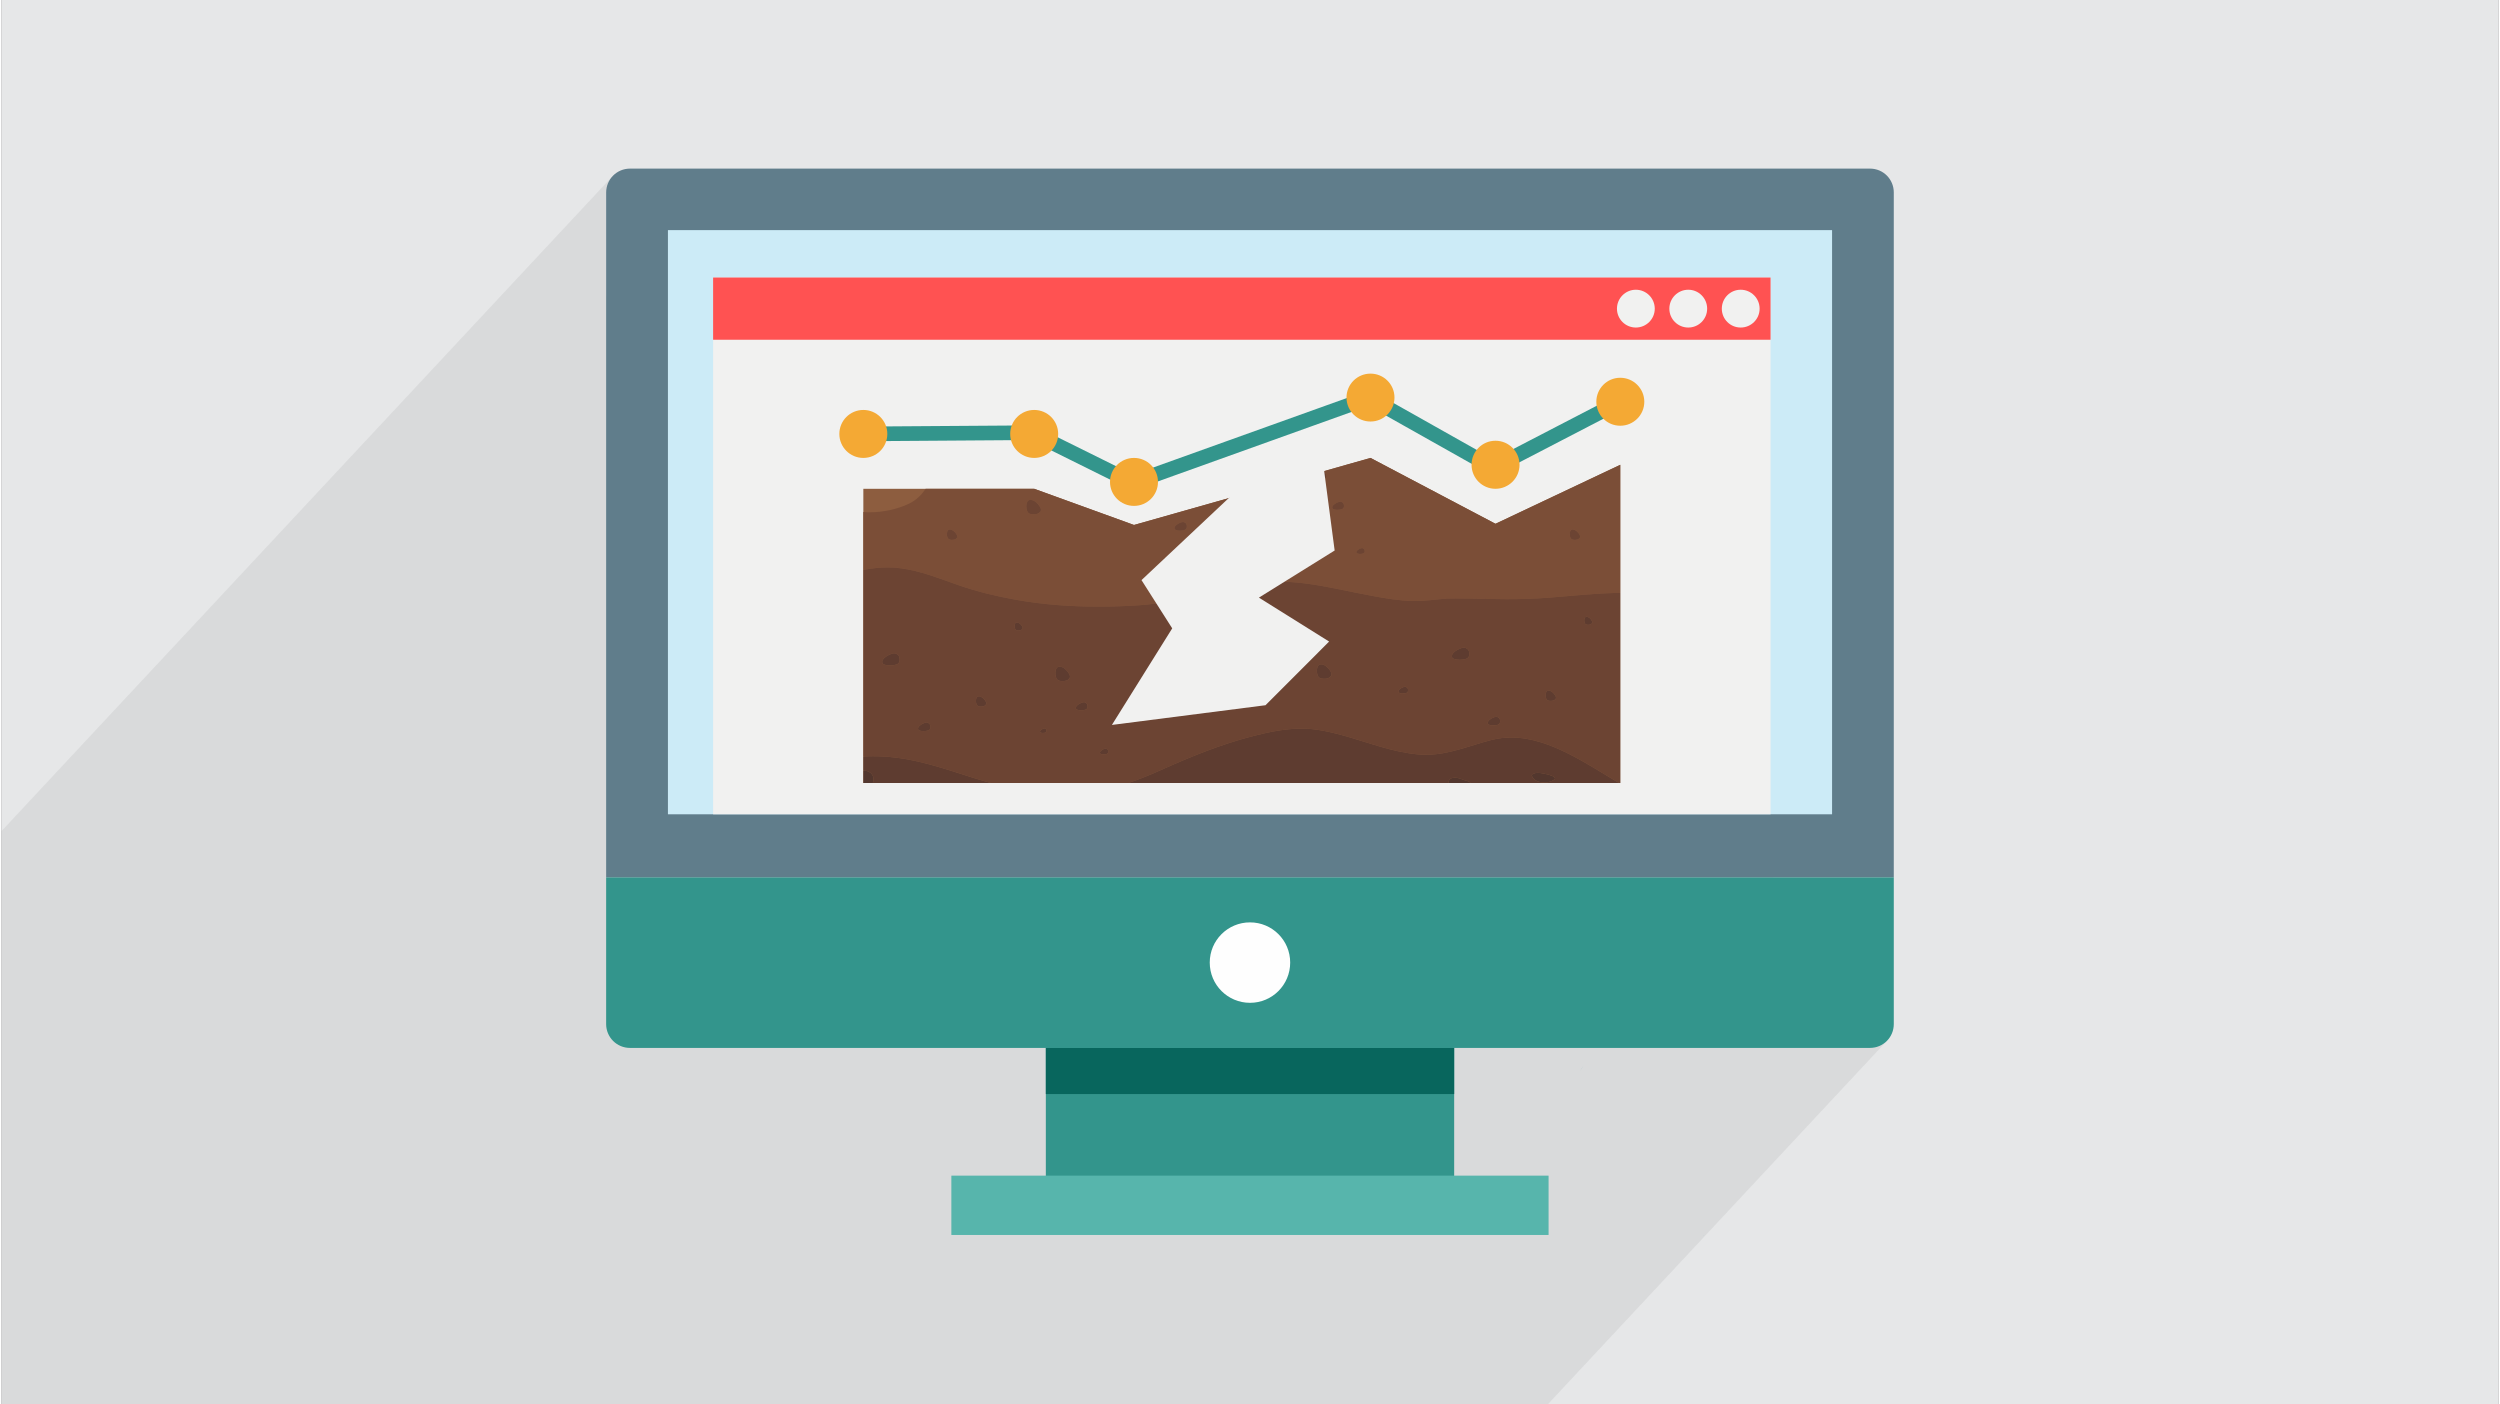 <?xml version="1.0" encoding="UTF-8"?>
<!DOCTYPE svg PUBLIC "-//W3C//DTD SVG 1.0//EN" "http://www.w3.org/TR/2001/REC-SVG-20010904/DTD/svg10.dtd">
<!-- Creator: CorelDRAW 2017 -->
<svg xmlns="http://www.w3.org/2000/svg" xml:space="preserve" width="356px" height="200px" version="1.0" style="shape-rendering:geometricPrecision; text-rendering:geometricPrecision; image-rendering:optimizeQuality; fill-rule:evenodd; clip-rule:evenodd"
viewBox="0 0 35600 20025"
 xmlns:xlink="http://www.w3.org/1999/xlink">
 <rect x="0" y="0" width="35600" height="20025" fill="#808080" stroke="none"/>
 <defs>
  <style type="text/css">
   <![CDATA[
    .fil0 {fill:#E6E7E8}
    .fil17 {fill:#F1F1F0}
    .fil5 {fill:#CCEBF7;fill-rule:nonzero}
    .fil7 {fill:#08665D;fill-rule:nonzero}
    .fil2 {fill:#2E87A3;fill-rule:nonzero}
    .fil3 {fill:#33958C;fill-rule:nonzero}
    .fil16 {fill:#53372E;fill-rule:nonzero}
    .fil6 {fill:#57B5AC;fill-rule:nonzero}
    .fil15 {fill:#5E3C30;fill-rule:nonzero}
    .fil4 {fill:#607D8B;fill-rule:nonzero}
    .fil14 {fill:#6C4433;fill-rule:nonzero}
    .fil13 {fill:#7B4E37;fill-rule:nonzero}
    .fil12 {fill:#8D5D3F;fill-rule:nonzero}
    .fil9 {fill:#F1F1F0;fill-rule:nonzero}
    .fil11 {fill:#F4A934;fill-rule:nonzero}
    .fil8 {fill:#FEFEFE;fill-rule:nonzero}
    .fil10 {fill:#FF5252;fill-rule:nonzero}
    .fil1 {fill:#373435;fill-opacity:0.078}
   ]]>
  </style>
 </defs>
 <g id="Layer_x0020_1">
  <g id="_2883405199344">
   <path class="fil0" d="M0 0l35600 0 0 20025 -35600 0 0 -20025z"/>
   <path class="fil1" d="M10478 20025l-3 0 -4 0 -6 0 -15 0 -10 0 -3 0 -17 0 -183 0 -28 0 -64 0 -62 0 -54 0 -8 0 -71 0 -62 0 -12 0 -25 0 -11 0 -117 0 -116 0 -22 0 -38 0 -21 0 -56 0 -32 0 -16 0 -148 0 -6 0 -4 0 -1 0 -1 0 -2 0 -58 0 0 0 -13 0 -12 0 -35 0 -38 0 -11 0 -17 0 -100 0 -4 0 -2 0 -14 0 -1 0 -10 0 -165 0 -81 0 -218 0 -26 0 -32 0 0 0 -1 0 -2 0 -41 0 -10 0 -8 0 -5 0 -24 0 -43 0 -74 0 -1 0 -11 0 -7 0 -97 0 -8 0 -3 0 -4 0 -28 0 -16 0 -9 0 -15 0 -9 0 -21 0 -2 0 -15 0 -34 0 0 0 0 0 -2 0 -32 0 -7 0 -6 0 -56 0 -34 0 -24 0 -1 0 -8 0 -6 0 -7 0 -490 0 -54 0 -10 0 -5 0 -45 0 -23 0 -12 0 -3 0 -8 0 -3 0 -6 0 -13 0 -13 0 -16 0 -1 0 -3 0 -5 0 -15 0 -1 0 -8 0 -21 0 -2 0 -15 0 -43 0 -6 0 -2 0 -2 0 -23 0 -13 0 -2 0 -4 0 -12 0 -7 0 -16 0 -2 0 -11 0 -246 0 -36 0 0 0 -1 0 -2 0 -58 0 -14 0 -11 0 -4 0 -26 0 -72 0 -55 0 -93 0 -10 0 -5 0 -45 0 -23 0 -12 0 -20 0 -13 0 -30 0 -3 0 -21 0 -25 0 -64 0 -6 0 -2 0 -25 0 -13 0 -7 0 -11 0 -7 0 -16 0 -2 0 -11 0 -11 0 -32 0 -62 0 -29 0 0 0 -1 0 -1 0 -42 0 -9 0 -4 0 -4 0 -72 0 0 0 -15 0 0 0 -1 0 -2 0 -43 0 -13 0 -2 0 -14 0 -4 0 -8 0 -101 0 -103 0 -3 0 -14 0 -11 0 -4 0 -11 0 -5 0 -48 0 -24 0 -13 0 -22 0 -13 0 -32 0 -3 0 -22 0 -24 0 -301 0 0 0 -1 0 -1 0 -42 0 -9 0 -8 0 -73 0 -73 0 -2 0 -10 0 -8 0 -51 0 -106 0 -87 0 -11 0 -5 0 -1 0 0 0 -1 0 -19 0 -1 0 -12 0 -8 0 -6 0 0 0 -24 0 -11 0 -2 0 -19 0 -3 0 -6 0 -7 0 -32 0 -3 0 -6 0 -2 0 -8 0 -5 0 -1 0 -110 0 -98 0 -51 0 -35 0 -11 0 -88 0 -108 0 -6 0 -148 0 -472 0 0 0 -1 0 -2 0 -4 0 -15 0 -7 0 -33 0 -13 0 -11 0 -10 0 -34 0 -18 0 -31 0 -9 0 -2 0 -8 0 -45 0 -4 0 -31 0 -13 0 -3 0 -14 0 -11 0 -73 0 -249 0 -13 0 -126 0 -61 0 0 0 -1 0 -1 0 -41 0 -10 0 -8 0 -73 0 -73 0 -2 0 -10 0 -8 0 -173 0 -2 0 -82 0 -109 0 -7 0 -149 0 -158 0 -179 0 -12 0 -83 0 -497 0 -309 0 -106 0 0 -167 0 -134 0 -472 0 -237 0 -159 0 -3138 0 -887 0 -1367 0 -1480 0 -134 8720 -9346 -42 50 -31 58 -20 63 -7 69 0 1481 881 -944 16598 0 0 8329 -840 900 1720 0 -2268 2431 1929 0 69 -7 64 -20 57 -31 51 -41 -4836 5183 -16 0 -3 0 -4 0 -125 0 -1929 0 -166 0 -74 0 -13 0 -83 0 -1384 0 -179 0 -3 0 -2 0 -4 0 -15 0 -273 0 -401 0 -789 0 -1770 0 -18 0 -968 0 0 0 -23 0 -25 0 -17 0 -19 0 -19 0 -29 0 -116 0 -80 0 -44 0 0 0 -2 0 -9 0 -671 0 0 0 -1 0 -1 0 -42 0 -9 0 -8 0 -5 0 -27 0 -27 0 -14 0 -73 0 -2 0 -10 0 -8 0 -11 0 -39 0 -91 0 -22 0 -18 0 -2 0 -1 0 -28 0 -32 0 -11 0 -5 0 -1 0 0 0 0 0 -1 0 -3 0 -29 0 -8 0 -6 0 0 0 -24 0 -13 0 -7 0 -12 0 -3 0 -13 0 -32 0 -3 0 -6 0 -2 0 -8 0 -6 0 0 0 -158 0 -245 0 -40 0 -115 0 -164 0 -50 0 -49 0 -150 0 -78 0 -85 0 0 0 -1 0 0 0 -2 0 -12 0 -8 0 -21 0 -10 0 -8 0 -27 0 -34 0 -11 0 -7 0 -31 0 -19 0 -17 0 -2 0 -4 0 -6 0 -6 0 -2 0 -8 0 -4 0 -31 0 -115 0 -9 0 -9 0 -8 0 -4 0 -37 0 -19 0 -4 0 -6 0 -14 0 0 0z"/>
   <path class="fil2" d="M24265 17621c1,-1 3,-1 4,-2 2,0 4,0 6,-1l-5 2 -5 1 0 0zm-1753 -2357l0 0 5 -11 1 -1 -6 12 0 0zm6 -12l0 0 6 -11c10,-17 23,-36 33,-52l0 0c-12,21 -26,42 -39,63zm2177 -550c-3,-2 -6,-4 -9,-5 -17,-11 -36,-21 -53,-32l0 0c17,10 36,20 54,31l8 6 0 0z"/>
   <path class="fil3" d="M14889 16875l5822 0 0 -2059 -5822 0 0 2059z"/>
   <path class="fil4" d="M26979 2744l0 9766 -18359 0 0 -9766c0,-188 152,-340 340,-340l17680 0c189,0 339,152 339,340z"/>
   <path class="fil5" d="M9501 11610l16598 0 0 -8329 -16598 0 0 8329z"/>
   <path class="fil6" d="M13542 17608l8515 0 0 -846 -8515 0 0 846z"/>
   <path class="fil7" d="M14889 15599l5822 0 0 -658 -5822 0 0 658z"/>
   <path class="fil3" d="M26979 12510l0 2091c0,188 -150,340 -339,340l-17680 0c-188,0 -340,-152 -340,-340l0 -2091 18359 0z"/>
   <path class="fil8" d="M18373 13724c0,318 -256,574 -573,574 -317,0 -574,-256 -574,-574 0,-317 257,-573 574,-573 317,0 573,256 573,573z"/>
   <path class="fil9" d="M10145 11610l15077 0 0 -7653 -15077 0 0 7653z"/>
   <path class="fil10" d="M10145 4844l15077 0 0 -887 -15077 0 0 887z"/>
   <path class="fil9" d="M25066 4401c0,149 -121,269 -270,269 -149,0 -269,-120 -269,-269 0,-149 120,-270 269,-270 149,0 270,121 270,270z"/>
   <path class="fil9" d="M24318 4401c0,149 -120,269 -269,269 -149,0 -270,-120 -270,-269 0,-149 121,-270 270,-270 149,0 269,121 269,270z"/>
   <path class="fil9" d="M23571 4401c0,149 -121,269 -270,269 -148,0 -269,-120 -269,-269 0,-149 121,-270 269,-270 149,0 270,121 270,270z"/>
   <path class="fil3" d="M16122 6995l-1454 -721 -2380 17 -1 -209 2429 -17 1419 703 3375 -1211 1761 992 1760 -913 96 185 -1860 965 -1776 -1000 -3369 1209 0 0z"/>
   <path class="fil11" d="M15065 6187c0,189 -153,342 -342,342 -189,0 -342,-153 -342,-342 0,-189 153,-342 342,-342 189,0 342,153 342,342z"/>
   <path class="fil11" d="M12629 6187c0,189 -153,342 -342,342 -189,0 -342,-153 -342,-342 0,-189 153,-342 342,-342 189,0 342,153 342,342z"/>
   <path class="fil11" d="M16488 6871c0,189 -153,342 -342,342 -189,0 -342,-153 -342,-342 0,-189 153,-342 342,-342 189,0 342,153 342,342z"/>
   <path class="fil11" d="M19860 5668c0,189 -153,342 -342,342 -189,0 -342,-153 -342,-342 0,-188 153,-341 342,-341 189,0 342,153 342,341z"/>
   <path class="fil11" d="M21643 6627c0,189 -154,342 -343,342 -189,0 -341,-153 -341,-342 0,-189 152,-343 341,-343 189,0 343,154 343,343z"/>
   <path class="fil11" d="M23422 5728c0,189 -154,342 -343,342 -189,0 -341,-153 -341,-342 0,-188 152,-342 341,-342 189,0 343,154 343,342z"/>
   <path class="fil12" d="M12287 6969l0 864 0 3331 10792 0 0 -3331 0 -1206 -1779 841 -1782 -939 -3372 956 -1423 -516 -2436 0 0 0z"/>
   <path class="fil13" d="M15639 8649c-395,0 -791,-28 -1178,-98 -279,-50 -555,-116 -818,-208 -267,-93 -537,-204 -826,-241 -62,-8 -122,-12 -182,-12 -118,0 -233,14 -348,36l0 -293 0 -533c29,3 58,4 85,4 3,0 5,0 7,0 191,0 395,-44 560,-123 105,-51 178,-126 237,-212l1547 0 1423 516 1415 -401c-7,10 -10,23 -12,33 -3,23 0,48 9,70 9,20 28,27 53,29 3,0 6,0 10,0 24,0 53,-5 64,-23 4,-3 8,-7 10,-12 6,-16 -5,-35 -14,-49 -14,-21 -43,-54 -76,-61l1077 -305c2,15 7,31 13,45 12,29 39,39 74,41 5,1 9,1 14,1 33,0 74,-7 90,-33 6,-4 11,-9 14,-16 8,-23 -7,-49 -19,-69 -4,-6 -8,-12 -13,-18l663 -188 1782 939 1779 -841 0 1206 0 621 -4 0c-29,0 -58,0 -87,1 -308,8 -613,43 -919,66 -203,16 -405,22 -608,22 -98,0 -197,-2 -295,-4 -141,-3 -282,-7 -423,-7 -44,0 -89,1 -134,2 -150,11 -300,35 -451,35 -11,0 -21,0 -32,0 -197,-4 -396,-38 -589,-74 -291,-53 -579,-123 -873,-166 -154,-23 -305,-36 -457,-36 -133,0 -267,10 -403,32 -538,87 -1041,270 -1592,305 -190,13 -381,19 -573,19l0 0zm3759 -834c-11,0 -22,5 -31,9 -22,9 -57,32 -50,56 4,12 25,16 38,17 5,1 10,1 15,1 14,0 28,-2 41,-6 16,-5 23,-15 24,-29 1,-14 -2,-34 -19,-41 -2,-3 -5,-4 -9,-6 -3,0 -6,-1 -9,-1l0 0zm3005 -265c-4,0 -8,1 -12,1 -22,5 -28,31 -31,47 -3,23 0,48 9,69 9,20 28,28 53,30 3,0 6,0 9,0 24,0 54,-5 65,-23 4,-3 7,-7 9,-12 6,-16 -4,-35 -13,-49 -16,-24 -51,-63 -89,-63l0 0zm-8881 0c-3,0 -7,1 -11,1 -22,5 -28,31 -31,47 -4,23 -1,48 9,69 9,20 28,28 53,30 3,0 6,0 9,0 24,0 54,-5 65,-23 4,-3 7,-7 9,-12 6,-16 -4,-35 -13,-49 -16,-24 -51,-63 -90,-63l0 0zm5004 -22c-9,0 -18,4 -25,7 -17,7 -44,24 -39,43 3,9 20,12 29,13 4,1 8,1 13,1 10,0 21,-2 31,-5 13,-3 18,-11 19,-22 0,-11 -2,-27 -15,-32l-7 -4c-2,-1 -4,-1 -6,-1l0 0zm-1681 -85c-16,0 -33,7 -47,13 -32,14 -85,47 -74,83 5,18 37,24 56,26 7,1 15,1 23,1 21,0 42,-3 61,-9 24,-7 34,-23 35,-43 2,-21 -2,-51 -27,-61 -4,-4 -8,-7 -15,-8 -4,-1 -8,-2 -12,-2l0 0zm-2172 -315c-5,0 -11,0 -16,1 -32,7 -40,43 -44,65 -5,33 -1,67 13,98 12,28 39,39 74,41 4,0 9,0 13,0 34,0 75,-7 91,-32 6,-4 11,-9 13,-17 9,-22 -6,-49 -19,-68 -22,-34 -71,-88 -125,-88l0 0zm4416 26c-16,0 -32,6 -45,11 -30,14 -80,45 -70,79 5,17 35,22 53,24 7,1 14,1 22,1 19,0 39,-3 57,-8 23,-7 32,-21 34,-41 1,-20 -3,-48 -26,-58 -4,-3 -8,-6 -14,-7 -4,-1 -8,-1 -11,-1l0 0z"/>
   <path class="fil14" d="M23061 11164c-237,-140 -467,-291 -713,-414 -254,-128 -532,-235 -824,-235 -92,0 -185,11 -280,35 -315,80 -605,211 -936,211 -37,0 -73,-1 -111,-5 -374,-34 -710,-170 -1062,-268 -192,-53 -393,-100 -597,-100 -7,0 -14,0 -21,0 -225,3 -453,50 -668,105 -466,119 -903,299 -1330,491 -149,67 -299,128 -454,180l-1960 0c-25,-7 -50,-14 -75,-21 -427,-124 -846,-292 -1298,-343 -102,-12 -204,-18 -306,-18 -46,0 -93,1 -139,4l0 -2660c115,-22 230,-36 348,-36 60,0 120,4 182,12 289,37 559,148 826,241 263,92 539,158 818,208 387,70 783,98 1178,98 192,0 383,-6 573,-19 551,-35 1054,-218 1592,-305 136,-22 270,-32 403,-32 152,0 303,13 457,36 294,43 582,113 873,166 193,36 392,70 589,74 11,0 21,0 32,0 151,0 301,-24 451,-35 45,-1 90,-2 134,-2 141,0 282,4 423,7 98,2 197,4 295,4 203,0 405,-6 608,-22 306,-23 611,-58 919,-66 29,-1 58,-1 87,-1l4 0 0 2710 -18 0 0 0zm-7318 -490c-11,0 -23,4 -32,8 -21,10 -57,32 -50,56 4,13 25,16 38,17 5,1 10,1 15,1 14,0 29,-2 41,-5 17,-5 23,-16 24,-30 1,-14 -2,-34 -18,-41 -3,-2 -6,-4 -10,-5 -3,-1 -6,-1 -8,-1l0 0zm-873 -288c-9,0 -18,4 -25,7 -16,7 -44,25 -38,43 2,10 19,12 29,14 4,0 8,0 12,0 11,0 22,-1 32,-4 12,-4 17,-12 18,-23 1,-11 -1,-26 -14,-32l-8 -4c-2,0 -4,-1 -6,-1l0 0zm-1681 -85c-16,0 -33,7 -46,13 -33,14 -85,48 -75,83 6,19 37,24 56,26 8,1 16,1 23,1 21,0 42,-3 61,-8 25,-7 34,-23 36,-44 1,-21 -3,-51 -28,-61 -3,-4 -8,-6 -14,-8 -4,-1 -8,-2 -13,-2l0 0zm8123 -81c-16,0 -34,7 -47,13 -32,14 -85,48 -74,83 5,19 37,24 56,26 7,1 15,1 23,1 21,0 42,-3 61,-8 24,-8 33,-23 35,-44 2,-21 -3,-51 -27,-61 -4,-4 -9,-7 -15,-8 -4,-1 -8,-2 -12,-2l0 0zm-5879 -208c-16,0 -32,6 -44,12 -31,13 -80,45 -71,78 6,18 35,22 53,24 8,1 15,2 22,2 20,0 40,-3 58,-9 23,-6 31,-21 33,-41 2,-19 -3,-47 -26,-57 -3,-4 -8,-6 -14,-8 -3,-1 -7,-1 -11,-1l0 0zm-1497 -84c-4,0 -7,0 -11,1 -22,5 -29,31 -31,46 -4,23 -1,48 9,70 8,20 27,28 53,29 3,0 6,0 9,0 24,0 53,-5 64,-23 5,-2 8,-6 10,-12 6,-16 -4,-35 -13,-48 -16,-25 -51,-63 -90,-63zm3729 -33c-4,0 -8,0 -11,1 -23,4 -29,30 -32,46 -3,23 0,48 9,70 9,20 28,28 53,29 3,0 6,0 10,0 23,0 53,-5 64,-23 4,-3 8,-6 9,-12 6,-16 -4,-35 -13,-49 -16,-24 -51,-62 -89,-62l0 0zm4394 -48c-4,0 -8,0 -12,1 -22,5 -28,31 -31,46 -4,23 -1,48 9,70 9,20 28,28 53,29 3,0 6,0 10,0 23,0 53,-5 64,-23 4,-2 8,-6 9,-11 6,-17 -4,-36 -13,-49 -16,-25 -51,-63 -89,-63l0 0zm-2048 -55c-12,0 -26,5 -36,10 -25,11 -66,37 -58,64 5,15 29,19 44,21 6,0 12,0 18,0 16,0 32,-2 47,-6 19,-6 26,-18 27,-34 2,-16 -2,-39 -21,-47 -3,-3 -6,-5 -11,-7 -3,0 -6,-1 -10,-1zm-4924 -287c-6,0 -11,1 -16,2 -32,6 -41,43 -44,65 -5,32 -1,67 12,98 13,28 39,39 75,41 4,0 9,0 13,0 34,0 75,-7 90,-32 6,-4 11,-10 14,-17 8,-23 -6,-49 -19,-69 -22,-34 -71,-88 -125,-88l0 0zm3728 -33c-5,0 -10,1 -15,2 -32,6 -41,43 -45,65 -5,32 0,67 13,98 12,28 39,39 74,40 5,1 9,1 14,1 33,0 75,-7 90,-32 6,-5 11,-10 14,-17 8,-23 -7,-49 -19,-69 -23,-34 -72,-88 -126,-88l0 0zm-6087 -157c-23,0 -47,10 -66,18 -45,20 -119,67 -104,117 7,26 52,33 78,36 11,1 22,2 33,2 29,0 59,-4 86,-12 34,-10 47,-33 49,-62 3,-29 -4,-71 -38,-86 -5,-5 -12,-9 -21,-11 -5,-1 -11,-2 -17,-2l0 0zm8122 -81c-22,0 -46,10 -65,18 -46,20 -120,67 -105,117 8,26 52,33 79,36 10,1 21,2 32,2 30,0 59,-4 86,-12 34,-10 47,-32 50,-62 2,-29 -4,-71 -39,-86 -5,-5 -11,-9 -20,-11 -6,-1 -12,-2 -18,-2l0 0zm-6372 -359c-3,0 -6,1 -9,1 -18,4 -22,24 -24,36 -3,18 -1,37 6,54 7,16 22,22 42,23 2,0 5,0 7,0 19,0 41,-4 50,-18 3,-2 6,-5 7,-9 5,-13 -3,-27 -10,-38 -12,-19 -40,-49 -69,-49l0 0zm3728 -33c-3,0 -6,1 -9,1 -17,4 -22,24 -24,36 -3,18 0,37 7,54 7,15 22,21 41,23 2,0 5,0 7,0 19,0 42,-4 50,-18 4,-2 6,-5 8,-9 4,-13 -4,-27 -11,-38 -12,-19 -39,-49 -69,-49l0 0zm4394 -48c-3,0 -6,1 -9,1 -17,4 -22,24 -24,36 -3,18 0,37 7,54 7,16 21,22 41,23 2,0 5,0 8,0 18,0 41,-4 49,-18 4,-2 6,-5 8,-9 4,-13 -4,-27 -11,-38 -12,-19 -39,-49 -69,-49l0 0z"/>
   <path class="fil15" d="M12287 10786c46,-3 93,-4 139,-4 102,0 204,6 306,18 452,51 871,219 1298,343 25,7 50,14 75,21l-1683 0c20,-61 11,-125 -55,-159 -25,-13 -52,-19 -80,-20l0 -199 0 0zm3778 378c155,-52 305,-113 454,-180 427,-192 864,-372 1330,-491 215,-55 443,-102 668,-105 7,0 14,0 21,0 204,0 405,47 597,100 352,98 688,234 1062,268 38,4 74,5 111,5 331,0 621,-131 936,-211 95,-24 188,-35 280,-35 292,0 570,107 824,235 246,123 476,274 713,414l-2115 0c-18,-22 -62,-34 -103,-45 -39,-16 -79,-31 -123,-31 -6,0 -12,0 -19,1 -49,5 -72,37 -71,73l0 2 -4565 0 0 0zm5835 -145c-22,0 -43,4 -56,14l-3 0c-13,3 -27,15 -23,27 21,65 100,97 179,97 54,0 109,-15 144,-45 9,-7 11,-19 2,-26 -4,-4 -9,-8 -15,-11 -1,-3 -4,-6 -10,-8 -4,-2 -9,-3 -14,-5 -41,-18 -92,-28 -132,-35 -17,-3 -45,-8 -72,-8z"/>
   <path class="fil16" d="M20630 11164l0 -2c-1,-36 22,-68 71,-73 7,-1 13,-1 19,-1 44,0 84,15 123,31 41,11 85,23 103,45l-316 0z"/>
   <path class="fil16" d="M21997 11157c-79,0 -158,-32 -179,-97 -4,-12 10,-24 23,-27l3 0c13,-10 34,-14 56,-14 27,0 55,5 72,8 40,7 91,17 132,35 5,2 10,3 14,5 6,2 9,5 10,8 6,3 11,7 15,11 9,7 7,19 -2,26 -35,30 -90,45 -144,45z"/>
   <path class="fil16" d="M12287 10985c28,1 55,7 80,20 66,34 75,98 55,159l-135 0 0 -179 0 0z"/>
   <path class="fil15" d="M12669 9488c-11,0 -22,-1 -33,-2 -26,-3 -71,-10 -78,-36 -15,-50 59,-97 104,-117 19,-8 43,-18 66,-18 6,0 12,1 17,2 9,2 16,6 21,11 34,15 41,57 38,86 -2,29 -15,52 -49,62 -27,8 -57,12 -86,12l0 0z"/>
   <path class="fil15" d="M13147 10424c-7,0 -15,0 -23,-1 -19,-2 -50,-7 -56,-26 -10,-35 42,-69 75,-83 13,-6 30,-13 46,-13 5,0 9,1 13,2 6,2 11,4 14,8 25,10 29,40 28,61 -2,21 -11,37 -36,44 -19,5 -40,8 -61,8l0 0z"/>
   <path class="fil15" d="M15127 9711c-4,0 -9,0 -13,0 -36,-2 -62,-13 -75,-41 -13,-31 -17,-66 -12,-98 3,-22 12,-59 44,-65 5,-1 10,-2 16,-2 54,0 103,54 125,88 13,20 27,46 19,69 -3,7 -8,13 -14,17 -15,25 -56,32 -90,32l0 0z"/>
   <path class="fil15" d="M13965 10074c-3,0 -6,0 -9,0 -26,-1 -45,-9 -53,-29 -10,-22 -13,-47 -9,-70 2,-15 9,-41 31,-46 4,-1 7,-1 11,-1 39,0 74,38 90,63 9,13 19,32 13,48 -2,6 -5,10 -10,12 -11,18 -40,23 -64,23z"/>
   <path class="fil15" d="M14500 8989c-2,0 -5,0 -7,0 -20,-1 -35,-7 -42,-23 -7,-17 -9,-36 -6,-54 2,-12 6,-32 24,-36 3,0 6,-1 9,-1 29,0 57,30 69,49 7,11 15,25 10,38 -1,4 -4,7 -7,9 -9,14 -31,18 -50,18l0 0z"/>
   <path class="fil15" d="M15393 10128c-7,0 -14,-1 -22,-2 -18,-2 -47,-6 -53,-24 -9,-33 40,-65 71,-78 12,-6 28,-12 44,-12 4,0 8,0 11,1 6,2 11,4 14,8 23,10 28,38 26,57 -2,20 -10,35 -33,41 -18,6 -38,9 -58,9l0 0z"/>
   <path class="fil15" d="M15714 10756c-5,0 -10,0 -15,-1 -13,-1 -34,-4 -38,-17 -7,-24 29,-46 50,-56 9,-4 21,-8 32,-8 2,0 5,0 8,1 4,1 7,3 10,5 16,7 19,27 18,41 -1,14 -7,25 -24,30 -12,3 -27,5 -41,5l0 0z"/>
   <path class="fil15" d="M14848 10450c-4,0 -8,0 -12,0 -10,-2 -27,-4 -29,-14 -6,-18 22,-36 38,-43 7,-3 16,-7 25,-7 2,0 4,1 6,1l8 4c13,6 15,21 14,32 -1,11 -6,19 -18,23 -10,3 -21,4 -32,4l0 0z"/>
   <path class="fil15" d="M18856 9678c-5,0 -9,0 -14,-1 -35,-1 -62,-12 -74,-40 -13,-31 -18,-66 -13,-98 4,-22 13,-59 45,-65 5,-1 10,-2 15,-2 54,0 103,54 126,88 12,20 27,46 19,69 -3,7 -8,12 -14,17 -15,25 -57,32 -90,32l0 0z"/>
   <path class="fil15" d="M17694 10041c-4,0 -7,0 -10,0 -25,-1 -44,-9 -53,-29 -9,-22 -12,-47 -9,-70 3,-16 9,-42 32,-46 3,-1 7,-1 11,-1 38,0 73,38 89,62 9,14 19,33 13,49 -1,6 -5,9 -9,12 -11,18 -41,23 -64,23l0 0z"/>
   <path class="fil15" d="M18228 8956c-2,0 -5,0 -7,0 -19,-2 -34,-8 -41,-23 -7,-17 -10,-36 -7,-54 2,-12 7,-32 24,-36 3,0 6,-1 9,-1 30,0 57,30 69,49 7,11 15,25 11,38 -2,4 -4,7 -8,9 -8,14 -31,18 -50,18l0 0z"/>
   <path class="fil15" d="M20791 9407c-11,0 -22,-1 -32,-2 -27,-3 -71,-10 -79,-36 -15,-50 59,-97 105,-117 19,-8 43,-18 65,-18 6,0 12,1 18,2 9,2 15,6 20,11 35,15 41,57 39,86 -3,30 -16,52 -50,62 -27,8 -56,12 -86,12l0 0z"/>
   <path class="fil15" d="M21270 10343c-8,0 -16,0 -23,-1 -19,-2 -51,-7 -56,-26 -11,-35 42,-69 74,-83 13,-6 31,-13 47,-13 4,0 8,1 12,2 6,1 11,4 15,8 24,10 29,40 27,61 -2,21 -11,36 -35,44 -19,5 -40,8 -61,8l0 0z"/>
   <path class="fil15" d="M19979 9887c-6,0 -12,0 -18,0 -15,-2 -39,-6 -44,-21 -8,-27 33,-53 58,-64 10,-5 24,-10 36,-10 4,0 7,1 10,1 5,2 8,4 11,7 19,8 23,31 21,47 -1,16 -8,28 -27,34 -15,4 -31,6 -47,6z"/>
   <path class="fil15" d="M22088 9993c-4,0 -7,0 -10,0 -25,-1 -44,-9 -53,-29 -10,-22 -13,-47 -9,-70 3,-15 9,-41 31,-46 4,-1 8,-1 12,-1 38,0 73,38 89,63 9,13 19,32 13,49 -1,5 -5,9 -9,11 -11,18 -41,23 -64,23l0 0z"/>
   <path class="fil15" d="M22623 8908c-3,0 -6,0 -8,0 -20,-1 -34,-7 -41,-23 -7,-17 -10,-36 -7,-54 2,-12 7,-32 24,-36 3,0 6,-1 9,-1 30,0 57,30 69,49 7,11 15,25 11,38 -2,4 -4,7 -8,9 -8,14 -31,18 -49,18l0 0z"/>
   <path class="fil14" d="M14713 7333c-4,0 -9,0 -13,0 -35,-2 -62,-13 -74,-41 -14,-31 -18,-65 -13,-98 4,-22 12,-58 44,-65 5,-1 11,-1 16,-1 54,0 103,54 125,88 13,19 28,46 19,68 -2,8 -7,13 -13,17 -16,25 -57,32 -91,32l0 0z"/>
   <path class="fil14" d="M13551 7697c-3,0 -6,0 -9,0 -25,-2 -44,-10 -53,-30 -10,-21 -13,-46 -9,-69 3,-16 9,-42 31,-47 4,0 8,-1 11,-1 39,0 74,39 90,63 9,14 19,33 13,49 -2,5 -5,9 -9,12 -11,18 -41,23 -65,23l0 0z"/>
   <path class="fil14" d="M16803 7566c-8,0 -16,0 -23,-1 -19,-2 -51,-8 -56,-26 -11,-36 42,-69 74,-83 14,-6 31,-13 47,-13 4,0 8,1 12,2 7,1 11,4 15,8 25,10 29,40 27,61 -1,20 -11,36 -35,43 -19,6 -40,9 -61,9l0 0z"/>
   <path class="fil14" d="M18783 6853c-5,0 -9,0 -14,-1 -35,-2 -62,-12 -74,-41 -6,-14 -11,-30 -13,-45l173 -49c5,6 9,12 13,18 12,20 27,46 19,69 -3,7 -8,12 -14,16 -16,26 -57,33 -90,33l0 0z"/>
   <path class="fil14" d="M17621 7216c-4,0 -7,0 -10,0 -25,-2 -44,-9 -53,-29 -9,-22 -12,-47 -9,-70 2,-10 5,-23 12,-33l44 -13c33,7 62,40 76,61 9,14 20,33 14,49 -2,5 -6,9 -10,12 -11,18 -40,23 -64,23z"/>
   <path class="fil14" d="M22431 7697c-3,0 -6,0 -9,0 -25,-2 -44,-10 -53,-30 -9,-21 -12,-46 -9,-69 3,-16 9,-42 31,-47 4,0 8,-1 12,-1 38,0 73,39 89,63 9,14 19,33 13,49 -2,5 -5,9 -9,12 -11,18 -41,23 -65,23l0 0z"/>
   <path class="fil14" d="M19049 7269c-8,0 -15,0 -22,-1 -18,-2 -48,-7 -53,-24 -10,-34 40,-65 70,-79 13,-5 29,-11 45,-11 3,0 7,0 11,1 6,1 10,4 14,7 23,10 27,38 26,58 -2,20 -11,34 -34,41 -18,5 -38,8 -57,8l0 0z"/>
   <path class="fil14" d="M19370 7898c-5,0 -10,0 -15,-1 -13,-1 -34,-5 -38,-17 -7,-24 28,-47 50,-56 9,-4 20,-9 31,-9 3,0 6,1 9,1 4,2 7,3 9,6 17,7 20,27 19,41 -1,14 -8,24 -24,29 -13,4 -27,6 -41,6l0 0z"/>
   <path class="fil14" d="M18504 7592c-5,0 -9,0 -13,-1 -9,-1 -26,-4 -29,-13 -5,-19 22,-36 39,-43 7,-3 16,-7 25,-7 2,0 4,0 6,1l7 4c13,5 15,21 15,32 -1,11 -6,19 -19,22 -10,3 -21,5 -31,5l0 0z"/>
   <path class="fil17" d="M18021 10055l-2190 281 860 -1377 -438 -688 1304 -1226 1294 -379 156 1183 -1080 672 1001 626 -907 908 0 0z"/>
  </g>
 </g>
</svg>
